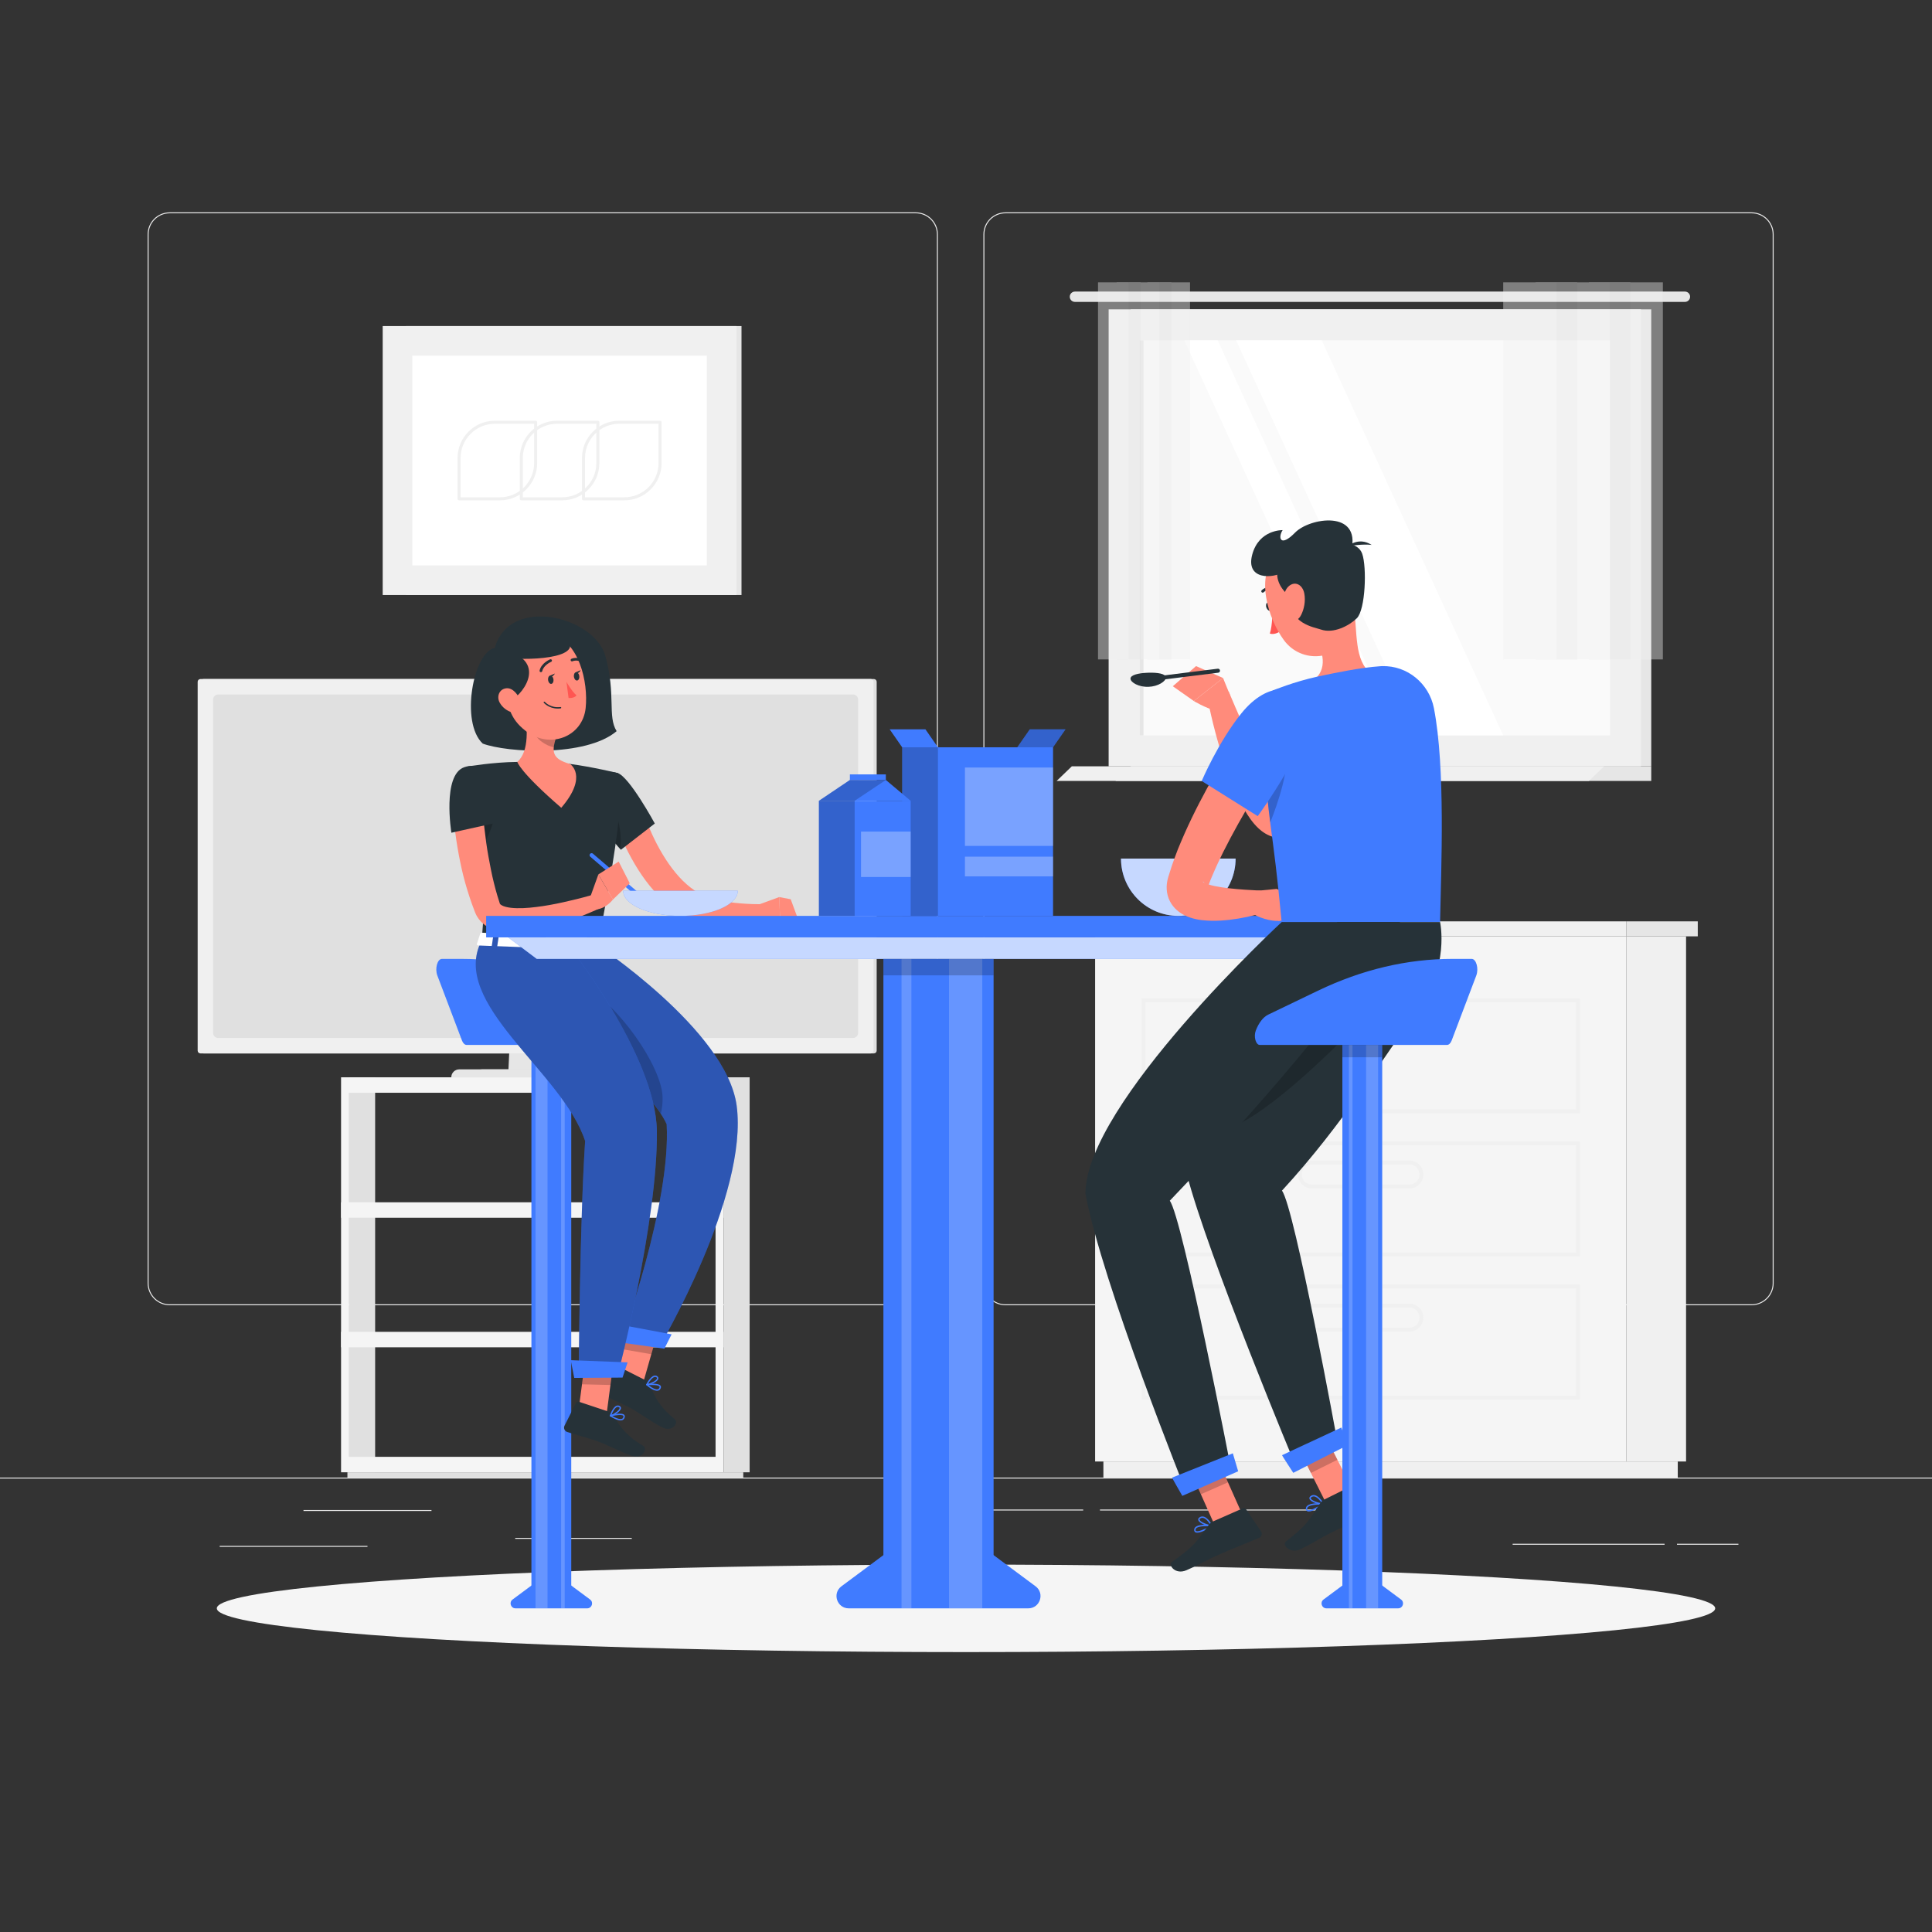 <?xml version="1.0" encoding="UTF-8"?> <svg xmlns="http://www.w3.org/2000/svg" xmlns:xlink="http://www.w3.org/1999/xlink" version="1.1" x="0px" y="0px" viewBox="0 0 500 500" style="enable-background:new 0 0 500 500;" xml:space="preserve"><rect x="0" y="0" width="500" height="500" fill="#333333" stroke="none"/> <g id="Background_Complete"> <g> <rect y="382.398" style="fill:#EBEBEB;" width="500" height="0.25"></rect> <rect x="78.545" y="390.788" style="fill:#EBEBEB;" width="33.122" height="0.25"></rect> <rect x="133.333" y="398" style="fill:#EBEBEB;" width="30.167" height="0.25"></rect> <rect x="56.854" y="400.074" style="fill:#EBEBEB;" width="38.251" height="0.25"></rect> <rect x="434" y="399.528" style="fill:#EBEBEB;" width="15.901" height="0.25"></rect> <rect x="391.471" y="399.528" style="fill:#EBEBEB;" width="39.321" height="0.25"></rect> <rect x="250" y="390.663" style="fill:#EBEBEB;" width="30.333" height="0.25"></rect> <rect x="284.667" y="390.663" style="fill:#EBEBEB;" width="72.095" height="0.25"></rect> <path style="fill:#EBEBEB;" d="M237.014,337.8H43.915c-3.147,0-5.708-2.561-5.708-5.708V60.66c0-3.147,2.561-5.708,5.708-5.708 h193.099c3.146,0,5.707,2.561,5.707,5.708v271.432C242.721,335.239,240.16,337.8,237.014,337.8z M43.915,55.203 c-3.01,0-5.458,2.448-5.458,5.458v271.432c0,3.01,2.448,5.458,5.458,5.458h193.099c3.009,0,5.457-2.448,5.457-5.458V60.66 c0-3.009-2.448-5.458-5.457-5.458H43.915z"></path> <path style="fill:#EBEBEB;" d="M453.31,337.8H260.212c-3.147,0-5.707-2.561-5.707-5.708V60.66c0-3.147,2.561-5.708,5.707-5.708 H453.31c3.148,0,5.708,2.561,5.708,5.708v271.432C459.019,335.239,456.458,337.8,453.31,337.8z M260.212,55.203 c-3.009,0-5.457,2.448-5.457,5.458v271.432c0,3.01,2.448,5.458,5.457,5.458H453.31c3.01,0,5.458-2.448,5.458-5.458V60.66 c0-3.009-2.448-5.458-5.458-5.458H260.212z"></path> </g> <g> <g> <g> <rect x="292.63" y="80.059" transform="matrix(-1 -1.224647e-16 1.224647e-16 -1 719.972 278.379)" style="fill:#E6E6E6;" width="134.712" height="118.261"></rect> <path style="fill:#E6E6E6;" d="M278.194,75.459h157.868c0.738,0,1.337,0.599,1.337,1.337l0,0c0,0.739-0.599,1.337-1.337,1.337 H278.194c-0.739,0-1.337-0.599-1.337-1.337l0,0C276.857,76.057,277.455,75.459,278.194,75.459z"></path> <rect x="286.914" y="80.059" transform="matrix(-1 -1.224647e-16 1.224647e-16 -1 711.585 278.379)" style="fill:#F0F0F0;" width="137.757" height="118.261"></rect> <polygon style="fill:#E6E6E6;" points="292.63,198.32 427.342,198.32 427.342,202.109 288.692,202.109 "></polygon> <polygon style="fill:#F0F0F0;" points="277.391,198.32 415.148,198.32 411.21,202.109 273.453,202.109 "></polygon> <rect x="304.665" y="78.314" transform="matrix(-1.836970e-16 1 -1 -1.836970e-16 494.982 -216.603)" style="fill:#FAFAFA;" width="102.256" height="121.752"></rect> <polygon style="fill:#FFFFFF;" points="389.03,190.318 342.061,88.062 319.889,88.062 366.858,190.318 "></polygon> <polygon style="fill:#FFFFFF;" points="362.095,190.318 315.126,88.062 306.482,88.062 353.451,190.318 "></polygon> <rect x="244.297" y="138.682" transform="matrix(-1.836970e-16 1 -1 -1.836970e-16 434.615 -156.235)" style="fill:#E6E6E6;" width="102.256" height="1.016"></rect> </g> <g style="opacity:0.4;"> <rect x="416.575" y="73.066" transform="matrix(-1 -1.224647e-16 1.224647e-16 -1 846.923 243.723)" style="fill:#F0F0F0;" width="13.773" height="97.592"></rect> <rect x="411.21" y="73.066" transform="matrix(-1 -1.224647e-16 1.224647e-16 -1 833.151 243.723)" style="fill:#E6E6E6;" width="10.73" height="97.592"></rect> <rect x="402.802" y="73.066" transform="matrix(-1 -1.224647e-16 1.224647e-16 -1 819.378 243.723)" style="fill:#F0F0F0;" width="13.773" height="97.592"></rect> <rect x="397.437" y="73.066" transform="matrix(-1 -1.224647e-16 1.224647e-16 -1 805.605 243.723)" style="fill:#E6E6E6;" width="10.73" height="97.592"></rect> <rect x="389.03" y="73.066" transform="matrix(-1 -1.224647e-16 1.224647e-16 -1 791.832 243.723)" style="fill:#F0F0F0;" width="13.773" height="97.592"></rect> </g> <g style="opacity:0.4;"> <rect x="300.042" y="73.066" transform="matrix(-1 -1.224647e-16 1.224647e-16 -1 608.022 243.723)" style="fill:#F0F0F0;" width="7.937" height="97.592"></rect> <rect x="296.951" y="73.066" transform="matrix(-1 -1.224647e-16 1.224647e-16 -1 600.085 243.723)" style="fill:#E6E6E6;" width="6.183" height="97.592"></rect> <rect x="292.106" y="73.066" transform="matrix(-1 -1.224647e-16 1.224647e-16 -1 592.148 243.723)" style="fill:#F0F0F0;" width="7.937" height="97.592"></rect> <rect x="289.014" y="73.066" transform="matrix(-1 -1.224647e-16 1.224647e-16 -1 584.211 243.723)" style="fill:#E6E6E6;" width="6.183" height="97.592"></rect> <rect x="284.169" y="73.066" transform="matrix(-1 -1.224647e-16 1.224647e-16 -1 576.274 243.723)" style="fill:#F0F0F0;" width="7.937" height="97.592"></rect> </g> </g> <g> <rect x="105.094" y="84.384" transform="matrix(-1 -1.224647e-16 1.224647e-16 -1 296.995 238.374)" style="fill:#E6E6E6;" width="86.807" height="69.605"></rect> <rect x="99.042" y="84.384" transform="matrix(-1 -1.224647e-16 1.224647e-16 -1 289.632 238.374)" style="fill:#F0F0F0;" width="91.548" height="69.605"></rect> <rect x="117.683" y="81.082" transform="matrix(-1.836970e-16 1 -1 -1.836970e-16 264.003 -25.63)" style="fill:#FFFFFF;" width="54.266" height="76.209"></rect> <g> <path style="fill:#F0F0F0;" d="M134.911,129.488h10.567c5.316,0,9.641-4.325,9.641-9.641V109.28 c0-0.217-0.176-0.393-0.393-0.393h-10.567c-5.316,0-9.641,4.325-9.641,9.641v10.567 C134.517,129.311,134.693,129.488,134.911,129.488z M154.332,109.673v10.174c0,4.882-3.972,8.854-8.854,8.854h-10.173v-10.174 c0-4.882,3.972-8.854,8.854-8.854H154.332z"></path> </g> <g> <path style="fill:#F0F0F0;" d="M118.811,129.488h10.567c5.316,0,9.641-4.325,9.641-9.641V109.28 c0-0.217-0.176-0.393-0.393-0.393h-10.567c-5.316,0-9.641,4.325-9.641,9.641v10.567 C118.418,129.311,118.594,129.488,118.811,129.488z M138.232,109.673v10.174c0,4.882-3.972,8.854-8.854,8.854h-10.174v-10.174 c0-4.882,3.972-8.854,8.854-8.854H138.232z"></path> </g> <g> <path style="fill:#F0F0F0;" d="M151.01,129.488h10.567c5.316,0,9.641-4.325,9.641-9.641V109.28c0-0.217-0.176-0.393-0.393-0.393 h-10.567c-5.316,0-9.641,4.325-9.641,9.641v10.567C150.617,129.311,150.793,129.488,151.01,129.488z M170.431,109.673v10.174 c0,4.882-3.972,8.854-8.854,8.854h-10.173v-10.174c0-4.882,3.972-8.854,8.854-8.854H170.431z"></path> </g> </g> <g> <g> <rect x="420.869" y="242.323" transform="matrix(-1 -1.224647e-16 1.224647e-16 -1 857.22 620.554)" style="fill:#F0F0F0;" width="15.481" height="135.909"></rect> <rect x="285.56" y="378.232" transform="matrix(-1 -1.224647e-16 1.224647e-16 -1 719.765 760.63)" style="fill:#F0F0F0;" width="148.645" height="4.167"></rect> <rect x="283.415" y="242.323" style="fill:#F5F5F5;" width="137.454" height="135.909"></rect> <path style="fill:#F0F0F0;" d="M408.847,325.166h-113.41v-29.778h113.41V325.166z M296.438,324.166h111.41v-27.778h-111.41 V324.166z"></path> <path style="fill:#F0F0F0;" d="M408.847,362.207h-113.41v-29.778h113.41V362.207z M296.438,361.207h111.41v-27.778h-111.41 V361.207z"></path> <path style="fill:#F0F0F0;" d="M364.762,307.566h-25.239c-1.989,0-3.606-1.618-3.606-3.607c0-1.988,1.618-3.606,3.606-3.606 h25.239c1.988,0,3.606,1.618,3.606,3.606C368.368,305.948,366.75,307.566,364.762,307.566z M339.523,301.353 c-1.437,0-2.606,1.169-2.606,2.606c0,1.437,1.169,2.607,2.606,2.607h25.239c1.437,0,2.606-1.169,2.606-2.607 c0-1.437-1.169-2.606-2.606-2.606H339.523z"></path> <path style="fill:#F0F0F0;" d="M408.847,288.126h-113.41v-29.778h113.41V288.126z M296.438,287.126h111.41v-27.778h-111.41 V287.126z"></path> <path style="fill:#F0F0F0;" d="M364.762,270.526h-25.239c-1.989,0-3.606-1.618-3.606-3.606c0-1.988,1.618-3.606,3.606-3.606 h25.239c1.988,0,3.606,1.618,3.606,3.606C368.368,268.908,366.75,270.526,364.762,270.526z M339.523,264.313 c-1.437,0-2.606,1.169-2.606,2.606c0,1.437,1.169,2.606,2.606,2.606h25.239c1.437,0,2.606-1.169,2.606-2.606 c0-1.437-1.169-2.606-2.606-2.606H339.523z"></path> <path style="fill:#F0F0F0;" d="M364.762,344.606h-25.239c-1.989,0-3.606-1.618-3.606-3.606c0-1.988,1.618-3.606,3.606-3.606 h25.239c1.988,0,3.606,1.618,3.606,3.606C368.368,342.989,366.75,344.606,364.762,344.606z M339.523,338.394 c-1.437,0-2.606,1.169-2.606,2.606s1.169,2.606,2.606,2.606h25.239c1.437,0,2.606-1.169,2.606-2.606s-1.169-2.606-2.606-2.606 H339.523z"></path> </g> <rect x="280.588" y="238.445" transform="matrix(-1 -1.224647e-16 1.224647e-16 -1 701.458 480.768)" style="fill:#F0F0F0;" width="140.281" height="3.877"></rect> <rect x="420.869" y="238.445" style="fill:#E6E6E6;" width="18.515" height="3.877"></rect> </g> <g> <g> <g> <rect x="90.383" y="278.806" transform="matrix(-1 -1.224647e-16 1.224647e-16 -1 187.468 659.834)" style="fill:#E0E0E0;" width="6.702" height="102.222"></rect> <path style="fill:#F5F5F5;" d="M88.267,278.805v102.22h99.035v-102.22H88.267z M185.186,377.025H90.383v-94.22h94.803V377.025z "></path> <path style="fill:#F5F5F5;" d="M88.267,311.151v4h99.035v-4H88.267z"></path> <path style="fill:#F5F5F5;" d="M88.267,344.678v4h99.035v-4H88.267z"></path> <rect x="187.304" y="278.806" transform="matrix(-1 -1.224647e-16 1.224647e-16 -1 381.31 659.834)" style="fill:#E0E0E0;" width="6.702" height="102.222"></rect> </g> <rect x="89.913" y="381.025" style="fill:#E0E0E0;" width="102.447" height="1.373"></rect> </g> <g> <g> <path style="fill:#E0E0E0;" d="M226.163,272.622H52.682c-0.398,0-0.72-0.322-0.72-0.72v-95.449c0-0.398,0.322-0.72,0.72-0.72 h173.481c0.398,0,0.72,0.322,0.72,0.72v95.449C226.883,272.299,226.56,272.622,226.163,272.622z"></path> <polygon style="fill:#E0E0E0;" points="147.065,278.042 132.335,278.042 133.39,254.975 148.12,254.975 "></polygon> <polygon style="fill:#E6E6E6;" points="146.259,278.042 131.529,278.042 132.585,254.975 147.315,254.975 "></polygon> <path style="fill:#F0F0F0;" d="M225.357,272.622H51.876c-0.398,0-0.72-0.322-0.72-0.72v-95.449c0-0.398,0.322-0.72,0.72-0.72 h173.481c0.398,0,0.72,0.322,0.72,0.72v95.449C226.077,272.299,225.755,272.622,225.357,272.622z"></path> <path style="fill:#E0E0E0;" d="M55.156,267.318v-86.282c0-0.72,0.584-1.303,1.304-1.303h164.314 c0.72,0,1.304,0.584,1.304,1.303v86.282c0,0.72-0.584,1.303-1.304,1.303H56.459C55.74,268.622,55.156,268.038,55.156,267.318z"></path> </g> <path style="fill:#E0E0E0;" d="M155.191,276.751h-30.455c-1.134,0-2.054,0.92-2.054,2.054l0,0h34.563l0,0 C157.245,277.67,156.326,276.751,155.191,276.751z"></path> <path style="fill:#E6E6E6;" d="M149.302,276.751h-30.455c-1.134,0-2.054,0.92-2.054,2.054l0,0h34.563l0,0 C151.356,277.67,150.437,276.751,149.302,276.751z"></path> </g> </g> </g> </g> <g id="Background_Simple" style="display:none;"> <g style="display:inline;"> <path style="fill:#407BFF;" d="M200.712,291.834c30.663,11.905,52.769,30.727,88.937,33.085 c28.353,1.849,59.045-0.26,88.638-24.112c28.196-22.725,48.418-52.914,45.068-84.139c-3.311-30.857-26.765-57.416-52.214-66.929 c-13.563-5.07-29.441-3.804-44.64-4.979c-16.763-1.296-29.475-7.932-41.413-17.411c-20.966-16.648-39.426-35.17-72.593-29.78 c-32.489,5.28-61.203,30.94-89.194,55.475c-25.595,22.435-66.844,48.477-70.518,84.196c-3.475,33.784,24.848,61.836,53.016,64.594 C137.174,304.906,171.31,280.418,200.712,291.834z"></path> <path style="opacity:0.9;fill:#FFFFFF;" d="M200.712,291.834c30.663,11.905,52.769,30.727,88.937,33.085 c28.353,1.849,59.045-0.26,88.638-24.112c28.196-22.725,48.418-52.914,45.068-84.139c-3.311-30.857-26.765-57.416-52.214-66.929 c-13.563-5.07-29.441-3.804-44.64-4.979c-16.763-1.296-29.475-7.932-41.413-17.411c-20.966-16.648-39.426-35.17-72.593-29.78 c-32.489,5.28-61.203,30.94-89.194,55.475c-25.595,22.435-66.844,48.477-70.518,84.196c-3.475,33.784,24.848,61.836,53.016,64.594 C137.174,304.906,171.31,280.418,200.712,291.834z"></path> </g> </g> <g id="Shadow_1_"> <ellipse id="_x3C_Path_x3E__135_" style="fill:#F5F5F5;" cx="250" cy="416.238" rx="193.889" ry="11.323"></ellipse> </g> <g id="Character_1"> <g> <g> <g> <rect x="137.532" y="270.425" transform="matrix(-1 -1.224647e-16 1.224647e-16 -1 285.372 682.779)" style="fill:#407BFF;" width="10.309" height="141.929"></rect> <path style="fill:#407BFF;" d="M138.441,409.656h8.489l5.79,4.301c0.979,0.727,0.464,2.281-0.755,2.281h-18.56 c-1.219,0-1.733-1.554-0.755-2.281L138.441,409.656z"></path> <rect x="145.221" y="270.425" transform="matrix(-1 -1.224647e-16 1.224647e-16 -1 291.365 686.663)" style="opacity:0.2;fill:#FFFFFF;" width="0.923" height="145.813"></rect> <rect x="138.59" y="270.425" transform="matrix(-1 -1.224647e-16 1.224647e-16 -1 280.292 686.663)" style="opacity:0.2;fill:#FFFFFF;" width="3.112" height="145.813"></rect> </g> <path style="fill:#407BFF;" d="M169.226,270.425h-48.475c-0.477,0-0.924-0.432-1.199-1.157l-6.366-16.799 c-0.686-1.811,0.009-4.311,1.199-4.311h4.967c11.747,0,23.446,2.769,34.82,8.24l12.844,6.179 c1.306,0.628,2.451,2.093,3.235,4.138l0,0C170.848,268.267,170.251,270.425,169.226,270.425z"></path> <rect x="137.532" y="270.425" transform="matrix(-1 -1.224647e-16 1.224647e-16 -1 285.372 544.044)" style="opacity:0.2;" width="10.309" height="3.194"></rect> </g> <g> <path style="fill:#263238;" d="M128.053,167.667c-5.581,1.111-8.984,19.333-3.116,24.778c6.285,2.333,26.646,3.556,34.646-3.222 c-2.417-3.889-0.13-9.318-2.917-19.472C153.88,159.596,131.91,153.989,128.053,167.667z"></path> <path style="fill:#FF8B7B;" d="M165.576,207.724c0.244,0.812,0.599,1.81,0.922,2.722c0.336,0.932,0.697,1.859,1.079,2.776 c0.772,1.83,1.592,3.638,2.505,5.379c1.832,3.471,4.014,6.718,6.615,9.317c1.307,1.276,2.719,2.417,4.212,3.249 c1.355,0.785,3.095,1.384,4.941,1.787c3.699,0.82,7.862,1.07,11.859,1.07l0.588,3.697c-1.126,0.318-2.17,0.53-3.266,0.735 c-1.085,0.21-2.182,0.352-3.289,0.458c-2.214,0.222-4.472,0.304-6.792,0.095c-2.313-0.223-4.717-0.657-7.134-1.775 c-2.261-1.094-4.243-2.52-6.015-4.115c-3.529-3.21-6.171-7.011-8.348-10.938c-1.092-1.967-2.068-3.978-2.911-6.041 c-0.426-1.029-0.829-2.067-1.206-3.118c-0.386-1.072-0.706-2.071-1.046-3.285L165.576,207.724z"></path> <path style="fill:#263238;" d="M159.801,200.052c3.029,0.841,9.658,13.073,9.658,13.073l-8.769,6.796 c0,0-9.749-10.502-8.459-14.381C153.576,201.499,155.381,198.825,159.801,200.052z"></path> <path style="opacity:0.2;" d="M158.68,209.387c-0.584-0.636-3.7,0.445-4.128,2.74c1.846,2.848,4.256,5.685,5.435,7.01 c0.25,0.24,0.428,0.417,0.532,0.553C161.057,215.385,159.786,210.597,158.68,209.387z"></path> <path style="fill:#FF8B7B;" d="M196.058,234.202l5.607-2.04l0.23,5.7c0,0-2.63,1.43-5.268-0.146L196.058,234.202z"></path> <path style="fill:#263238;" d="M159.925,200.082c0,0,3.471,1.375-5.248,44.447c-11.905-0.459-24.208-0.933-30.001-1.156 c0.974-12.191,1.278-19.719-3.592-45.003c0,0,6.339-1.125,12.804-1.187c5.058-0.049,9.2-0.051,13.623,0.525 C153.342,198.468,159.925,200.082,159.925,200.082z"></path> <path style="opacity:0.2;" d="M121.822,202.273c2.454,1.037,4.874,3.415,5.918,5.888c1.407,3.331-2.316,10.096-3.203,11.616 C124.01,215.059,123.142,209.438,121.822,202.273z"></path> <path style="fill:#FF8B7B;" d="M135.766,183.54c0.69,4.416,1.302,10.836-1.878,13.642c0,0,0.545,2.511,11.366,11.869 c7.1-8.271,2.257-11.344,2.257-11.344c-4.843-1.356-4.64-3.332-3.658-6.705L135.766,183.54z"></path> <path style="opacity:0.2;" d="M139.063,186.585l4.787,4.414c-0.235,0.798-0.426,1.609-0.513,2.402 c-1.857-0.342-4.732-2.046-5.055-4.092C138.129,188.341,138.887,187.033,139.063,186.585z"></path> <path style="fill:#FF8B7B;" d="M130.009,175.585c1.391,7.204,1.826,10.282,5.979,13.532c6.246,4.888,14.79,1.604,15.579-5.87 c0.71-6.727-1.684-17.377-9.169-19.342C135.025,161.97,128.618,168.382,130.009,175.585z"></path> <path style="fill:#263238;" d="M131.91,181.284c2.526-0.494,10.59-9.951-1.327-13.034 C126.5,172.75,126.237,177.985,131.91,181.284z"></path> <path style="fill:#263238;" d="M131.048,170.262c7.453,0.821,21.036-0.262,15.036-5.596 C140.084,159.333,127.928,162.608,131.048,170.262z"></path> <path style="fill:#263238;" d="M141.841,176.006c0.077,0.591,0.453,1.03,0.839,0.979c0.386-0.05,0.637-0.57,0.56-1.162 c-0.077-0.591-0.453-1.03-0.839-0.98C142.015,174.895,141.764,175.415,141.841,176.006z"></path> <path style="fill:#263238;" d="M148.524,175.136c0.077,0.591,0.453,1.03,0.839,0.979c0.386-0.05,0.637-0.57,0.56-1.162 c-0.077-0.591-0.453-1.03-0.839-0.979C148.698,174.025,148.447,174.545,148.524,175.136z"></path> <path style="fill:#263238;" d="M148.918,174.029l1.367-0.594C150.285,173.435,149.701,174.639,148.918,174.029z"></path> <path style="fill:#FF5652;" d="M146.602,176.469c0,0,1.335,2.415,2.599,3.499c-0.686,0.83-2.056,0.67-2.056,0.67L146.602,176.469 z"></path> <path style="fill:#263238;" d="M144.222,183.374c0.278,0.007,0.571-0.008,0.88-0.048c0.096-0.012,0.164-0.1,0.151-0.196 c-0.013-0.096-0.101-0.169-0.196-0.151c-2.597,0.333-4.043-1.318-4.057-1.334c-0.063-0.074-0.173-0.083-0.247-0.02 c-0.073,0.063-0.082,0.174-0.019,0.247C140.79,181.938,141.999,183.322,144.222,183.374z"></path> <path style="fill:#FF8B7B;" d="M129.307,181.814c0.727,1.336,2.002,2.212,3.206,2.548c1.811,0.504,2.715-1.117,2.21-2.825 c-0.455-1.538-1.945-3.653-3.762-3.404C129.171,178.378,128.477,180.287,129.307,181.814z"></path> <path style="fill:#263238;" d="M140.022,173.954c0.147-0.014,0.275-0.12,0.309-0.272c0.356-1.58,2.278-2.392,2.297-2.4 c0.179-0.074,0.264-0.279,0.19-0.458c-0.073-0.178-0.277-0.264-0.458-0.19c-0.093,0.038-2.277,0.963-2.713,2.893 c-0.042,0.189,0.076,0.376,0.265,0.419C139.95,173.956,139.987,173.958,140.022,173.954z"></path> <path style="fill:#263238;" d="M150.869,171.483c0.12,0.003,0.237-0.055,0.305-0.164c0.103-0.164,0.053-0.38-0.111-0.483 c-1.641-1.029-3.117-0.367-3.178-0.338c-0.176,0.081-0.252,0.29-0.171,0.465c0.081,0.175,0.288,0.251,0.464,0.171 c0.059-0.027,1.21-0.522,2.513,0.296C150.747,171.464,150.809,171.481,150.869,171.483z"></path> <g> <polygon style="fill:#FF8B7B;" points="159.142,356.792 166.462,357.824 171.205,341.205 163.885,340.172 "></polygon> <path style="fill:#263238;" d="M167.236,357.303l-7.407-3.756c-0.27-0.137-0.583-0.06-0.755,0.184l-3.815,5.433 c-0.396,0.563-0.165,1.404,0.463,1.708c2.605,1.265,3.926,1.744,7.184,3.396c2.004,1.016,5.71,3.732,8.478,5.135 c2.707,1.372,4.302-1.259,3.276-2.091c-4.604-3.731-5.527-6.701-6.526-9.046C167.952,357.844,167.63,357.503,167.236,357.303z"></path> <g style="opacity:0.2;"> <polygon points="163.883,340.177 171.205,341.209 168.559,350.467 161.299,349.212 "></polygon> </g> <g> <path style="fill:#407BFF;" d="M154.015,244.224c0,0,34.001,22.387,36.63,41.898c3.122,23.165-19.882,62.211-19.882,62.211 l-9.982-1.408c0,0,12.911-35.335,11.751-56.001c-7.94-16.98-46.269-31.314-37.685-47.552L154.015,244.224z"></path> <path style="opacity:0.3;" d="M154.015,244.224c0,0,34.001,22.387,36.63,41.898c3.122,23.165-19.882,62.211-19.882,62.211 l-9.982-1.408c0,0,12.911-35.335,11.751-56.001c-7.94-16.98-46.269-31.314-37.685-47.552L154.015,244.224z"></path> </g> <polygon style="fill:#407BFF;" points="159.557,347.285 171.941,349.031 173.809,345.324 159.334,342.613 "></polygon> <path style="fill:#407BFF;" d="M170.253,359.912c0.029-0.005,0.058-0.012,0.086-0.02c0.323-0.089,0.551-0.324,0.679-0.699 c0.096-0.282,0.005-0.48-0.088-0.596c-0.591-0.736-3.249-0.459-3.55-0.425c-0.075,0.007-0.128,0.056-0.148,0.123 c-0.02,0.067,0.001,0.139,0.055,0.185C168.015,359.095,169.347,360.079,170.253,359.912z M167.843,358.481 c1.066-0.08,2.504-0.052,2.815,0.336c0.039,0.049,0.078,0.123,0.03,0.264c-0.089,0.262-0.234,0.417-0.442,0.474 C169.755,359.698,168.874,359.292,167.843,358.481z"></path> <path style="fill:#407BFF;" d="M167.68,358.487c0.903-0.166,2.481-0.9,2.686-1.638c0.044-0.156,0.062-0.456-0.305-0.702 c-0.233-0.156-0.491-0.196-0.767-0.127c-1.039,0.271-2.01,2.165-2.051,2.246c-0.028,0.056-0.025,0.122,0.009,0.174 c0.034,0.052,0.093,0.083,0.155,0.08C167.489,358.517,167.581,358.506,167.68,358.487z M169.436,356.349 c0.156-0.029,0.298,0.001,0.431,0.09c0.187,0.126,0.185,0.235,0.162,0.317c-0.139,0.498-1.428,1.188-2.309,1.371 c0.357-0.614,1.045-1.605,1.663-1.767C169.401,356.355,169.419,356.352,169.436,356.349z"></path> </g> <path style="opacity:0.2;" d="M150.364,254.78l8.18,20.85c5.02,4.09,9.63,8.26,12.47,12.6c0.32-1.29,0.51-2.74,0.46-4.34 C171.254,276.11,160.144,259.78,150.364,254.78z"></path> <g> <polygon style="fill:#FF8B7B;" points="149.589,366.068 156.981,366.019 159.243,348.884 151.851,348.934 "></polygon> <path style="fill:#263238;" d="M157.671,365.39l-7.877-2.632c-0.287-0.096-0.586,0.026-0.719,0.292l-2.98,5.932 c-0.309,0.615,0.042,1.413,0.708,1.622c2.762,0.87,4.139,1.151,7.603,2.309c2.131,0.712,6.195,2.857,9.138,3.841 c2.878,0.962,4.072-1.874,2.935-2.547c-5.1-3.018-6.447-5.821-7.779-7.994C158.458,365.821,158.09,365.53,157.671,365.39z"></path> <g style="opacity:0.2;"> <polygon points="151.849,348.939 159.244,348.889 157.98,358.434 150.615,358.255 "></polygon> </g> <g> <path style="fill:#407BFF;" d="M146.754,244.224c0,0,23.029,28.841,23.247,48.528c0.26,23.373-10.153,63.249-10.153,63.249 l-10.081,0.067c0,0,0.287-40.117,1.668-60.769c-5.799-17.825-35.344-35.688-26.76-51.926L146.754,244.224z"></path> <path style="opacity:0.3;" d="M146.754,244.224c0,0,23.029,28.841,23.247,48.528c0.26,23.373-10.153,63.249-10.153,63.249 l-10.081,0.067c0,0,0.287-40.117,1.668-60.769c-5.799-17.825-35.344-35.688-26.76-51.926L146.754,244.224z"></path> </g> <polygon style="fill:#407BFF;" points="148.61,356.603 161.115,356.519 162.421,352.579 147.706,352.013 "></polygon> <path style="fill:#407BFF;" d="M161.037,367.53c0.028-0.009,0.055-0.02,0.083-0.032c0.306-0.136,0.498-0.401,0.57-0.791 c0.054-0.293-0.065-0.476-0.174-0.577c-0.693-0.641-3.281,0.021-3.574,0.098c-0.074,0.018-0.118,0.074-0.129,0.144 c-0.01,0.069,0.021,0.138,0.081,0.175C158.704,367.049,160.165,367.827,161.037,367.53z M158.443,366.467 c1.043-0.235,2.469-0.417,2.834-0.08c0.046,0.042,0.095,0.11,0.068,0.257c-0.05,0.272-0.171,0.447-0.368,0.534 C160.513,367.391,159.582,367.118,158.443,366.467z"></path> <path style="fill:#407BFF;" d="M158.283,366.497c0.869-0.296,2.323-1.253,2.418-2.013c0.02-0.161-0.005-0.46-0.404-0.65 c-0.253-0.12-0.514-0.122-0.777-0.013c-0.988,0.42-1.672,2.436-1.7,2.521c-0.02,0.059-0.007,0.124,0.035,0.171 c0.041,0.047,0.104,0.068,0.165,0.056C158.098,366.554,158.188,366.53,158.283,366.497z M159.707,364.124 c0.151-0.051,0.295-0.043,0.44,0.026c0.204,0.097,0.217,0.206,0.207,0.29c-0.064,0.513-1.239,1.384-2.084,1.694 c0.263-0.659,0.799-1.741,1.387-1.991C159.674,364.136,159.691,364.13,159.707,364.124z"></path> </g> <path style="fill:#263238;" d="M142.235,174.899l1.367-0.594C143.602,174.305,143.018,175.509,142.235,174.899z"></path> <g> <path style="fill:#FFFFFF;" d="M124.295,241.595l-0.871,2.656c-0.113,0.204,0.126,0.426,0.472,0.44l30.877,1.19 c0.271,0.01,0.5-0.113,0.523-0.283l0.374-2.675c0.026-0.185-0.202-0.352-0.498-0.363l-30.38-1.171 C124.568,241.38,124.367,241.463,124.295,241.595z"></path> </g> <g> <path style="fill:#407BFF;" d="M128.344,245.153l-0.814-0.031c-0.162-0.006-0.282-0.094-0.267-0.196l0.516-3.474 c0.015-0.102,0.16-0.18,0.322-0.173l0.814,0.031c0.162,0.006,0.282,0.094,0.267,0.196l-0.516,3.474 C128.651,245.081,128.506,245.159,128.344,245.153z"></path> <path style="opacity:0.3;" d="M128.344,245.153l-0.814-0.031c-0.162-0.006-0.282-0.094-0.267-0.196l0.516-3.474 c0.015-0.102,0.16-0.18,0.322-0.173l0.814,0.031c0.162,0.006,0.282,0.094,0.267,0.196l-0.516,3.474 C128.651,245.081,128.506,245.159,128.344,245.153z"></path> </g> <g> <path style="fill:#407BFF;" d="M152.475,246.083l-0.814-0.031c-0.162-0.006-0.282-0.095-0.267-0.196l0.516-3.474 c0.015-0.102,0.16-0.18,0.322-0.173l0.814,0.031c0.162,0.006,0.282,0.095,0.267,0.196l-0.516,3.474 C152.782,246.011,152.637,246.089,152.475,246.083z"></path> <path style="opacity:0.3;" d="M152.475,246.083l-0.814-0.031c-0.162-0.006-0.282-0.095-0.267-0.196l0.516-3.474 c0.015-0.102,0.16-0.18,0.322-0.173l0.814,0.031c0.162,0.006,0.282,0.095,0.267,0.196l-0.516,3.474 C152.782,246.011,152.637,246.089,152.475,246.083z"></path> </g> <g> <path style="fill:#407BFF;" d="M140.46,245.62l-0.814-0.031c-0.162-0.006-0.282-0.095-0.267-0.196l0.516-3.474 c0.015-0.102,0.16-0.18,0.322-0.174l0.814,0.031c0.162,0.006,0.282,0.095,0.267,0.196l-0.516,3.474 C140.767,245.548,140.622,245.626,140.46,245.62z"></path> <path style="opacity:0.3;" d="M140.46,245.62l-0.814-0.031c-0.162-0.006-0.282-0.095-0.267-0.196l0.516-3.474 c0.015-0.102,0.16-0.18,0.322-0.174l0.814,0.031c0.162,0.006,0.282,0.095,0.267,0.196l-0.516,3.474 C140.767,245.548,140.622,245.626,140.46,245.62z"></path> </g> <g> <polygon style="fill:#FF8B7B;" points="204.636,232.728 206.462,237.683 201.894,237.863 201.665,232.163 "></polygon> </g> <path style="fill:#FF8B7B;" d="M152.683,232.342l2.173-6.046l3.777,6.5c0,0-2.232,2.965-5.273,2.522L152.683,232.342z"></path> <path style="fill:#FF8B7B;" d="M124.756,207.579c0.147,2.221,0.342,4.654,0.635,6.979c0.266,2.35,0.581,4.697,0.999,7.016 c0.435,2.314,0.851,4.634,1.425,6.897c0.272,1.137,0.587,2.258,0.914,3.372l0.519,1.658l0.065,0.208l0.018,0.048 c0.002,0.03,0.014,0.048,0.02,0.068c0.01,0.043,0.035,0.073,0.057,0.121c0.1,0.164,0.624,0.532,1.457,0.742 c0.819,0.222,1.842,0.329,2.903,0.349c2.141,0.057,4.452-0.203,6.762-0.546c2.318-0.348,4.654-0.831,6.98-1.394 c2.33-0.523,4.682-1.167,6.959-1.806l1.367,3.486c-4.568,2.158-9.217,3.882-14.167,5.195c-2.479,0.642-5.024,1.143-7.779,1.312 c-1.382,0.066-2.82,0.051-4.396-0.239c-1.539-0.301-3.401-0.874-5.001-2.504c-0.382-0.41-0.739-0.862-1.023-1.356 c-0.145-0.246-0.279-0.497-0.386-0.753l-0.16-0.375l-0.085-0.226l-0.678-1.811c-0.429-1.212-0.843-2.429-1.209-3.654 c-0.76-2.446-1.374-4.915-1.875-7.403c-0.508-2.486-0.927-4.98-1.25-7.488c-0.294-2.533-0.551-4.977-0.625-7.644L124.756,207.579 z"></path> <path style="fill:#263238;" d="M120.15,198.553c-5.763,2.002-3.331,16.957-3.331,16.957l13.217-2.935 c0,0-0.337-6.302-2.463-9.794C125.397,199.206,123.329,197.448,120.15,198.553z"></path> <path style="fill:#407BFF;" d="M164.732,231.794c-0.12,0-0.241-0.041-0.339-0.125l-11.627-9.955 c-0.219-0.187-0.244-0.517-0.057-0.735c0.187-0.219,0.516-0.245,0.735-0.057l11.628,9.955c0.219,0.187,0.244,0.517,0.057,0.735 C165.025,231.733,164.879,231.794,164.732,231.794z"></path> <polygon style="fill:#FF8B7B;" points="160.113,222.98 162.98,228.593 158.633,232.796 154.856,226.296 "></polygon> </g> <g> <path style="fill:#407BFF;" d="M161.278,230.54c0,3.585,6.639,6.491,14.829,6.491c8.19,0,14.829-2.906,14.829-6.491H161.278z"></path> <path style="opacity:0.7;fill:#FFFFFF;" d="M161.278,230.54c0,3.585,6.639,6.491,14.829,6.491c8.19,0,14.829-2.906,14.829-6.491 H161.278z"></path> </g> </g> </g> <g id="Table"> <g> <g> <rect x="125.818" y="237.031" style="fill:#407BFF;" width="234.13" height="5.563"></rect> <rect x="228.626" y="248.158" style="fill:#407BFF;" width="28.513" height="164.239"></rect> <g> <polygon style="fill:#407BFF;" points="346.859,248.158 138.906,248.158 131.514,242.594 354.252,242.594 "></polygon> <polygon style="opacity:0.7;fill:#FFFFFF;" points="346.859,248.158 138.906,248.158 131.514,242.594 354.252,242.594 "></polygon> </g> <path style="fill:#407BFF;" d="M253.507,399.763h-21.248l-14.492,10.766c-2.449,1.819-1.162,5.709,1.889,5.709h46.455 c3.051,0,4.338-3.89,1.889-5.709L253.507,399.763z"></path> <rect x="233.319" y="248.158" style="opacity:0.2;fill:#FFFFFF;" width="2.552" height="168.08"></rect> <rect x="245.605" y="248.158" style="opacity:0.2;fill:#FFFFFF;" width="8.608" height="168.08"></rect> <rect x="228.626" y="248.158" style="opacity:0.2;" width="28.513" height="4.26"></rect> </g> <g> <rect x="233.477" y="193.397" style="fill:#407BFF;" width="39.052" height="43.634"></rect> <polygon style="fill:#407BFF;" points="239.502,188.749 230.244,188.749 233.477,193.397 242.735,193.397 "></polygon> <g> <polygon style="fill:#407BFF;" points="266.504,188.749 275.761,188.749 272.529,193.397 263.271,193.397 "></polygon> <polygon style="opacity:0.2;" points="266.504,188.749 275.761,188.749 272.529,193.397 263.271,193.397 "></polygon> </g> <rect x="249.727" y="198.64" style="opacity:0.3;fill:#FFFFFF;" width="22.801" height="20.277"></rect> <rect x="249.727" y="221.705" style="opacity:0.3;fill:#FFFFFF;" width="22.801" height="5.101"></rect> <rect x="233.477" y="193.397" style="opacity:0.2;" width="9.258" height="43.634"></rect> </g> <g> <rect x="211.928" y="207.249" style="fill:#407BFF;" width="23.753" height="29.781"></rect> <polygon style="fill:#407BFF;" points="229.258,201.855 219.949,201.855 211.928,207.249 235.682,207.249 "></polygon> <rect x="219.949" y="200.413" style="fill:#407BFF;" width="9.309" height="1.442"></rect> <polygon style="opacity:0.2;" points="229.258,201.855 219.949,201.855 211.928,207.249 221.186,207.249 "></polygon> <rect x="222.834" y="215.214" style="opacity:0.3;fill:#FFFFFF;" width="12.847" height="11.751"></rect> <rect x="211.928" y="207.249" style="opacity:0.2;" width="9.258" height="29.781"></rect> </g> </g> </g> <g id="Character_2"> <g> <g> <path style="fill:#407BFF;" d="M290.115,222.202c0,8.19,6.639,14.829,14.829,14.829c8.19,0,14.829-6.639,14.829-14.829H290.115z"></path> <path style="opacity:0.7;fill:#FFFFFF;" d="M290.115,222.202c0,8.19,6.639,14.829,14.829,14.829 c8.19,0,14.829-6.639,14.829-14.829H290.115z"></path> </g> <g> <g> <path style="fill:#FF8B7B;" d="M318.391,180.045l-1.864-4.575l-7.571,5.948c0,0,2.809,1.738,5.835,2.575 c1.264,0.349,2.576-0.372,2.937-1.632L318.391,180.045z"></path> <polygon style="fill:#FF8B7B;" points="309.535,172.387 303.521,177.601 308.956,181.418 316.527,175.47 "></polygon> <path style="fill:#263238;" d="M301.725,175.33c0.034,0.96-1.969,2.331-4.496,2.42c-2.527,0.089-4.621-1.138-4.655-2.098 c-0.034-0.96,2-1.462,4.527-1.551C299.628,174.012,301.691,174.37,301.725,175.33z"></path> <path style="fill:#263238;" d="M300.026,175.992c-0.259,0-0.484-0.193-0.517-0.457c-0.036-0.286,0.167-0.546,0.453-0.582 l15.189-1.893c0.289-0.035,0.547,0.167,0.582,0.453c0.036,0.286-0.167,0.546-0.453,0.582l-15.189,1.893 C300.069,175.99,300.048,175.992,300.026,175.992z"></path> </g> <path style="fill:#FF8B7B;" d="M358.78,186.553c-0.378,0.859-0.696,1.531-1.053,2.277c-0.353,0.725-0.725,1.433-1.095,2.142 c-0.747,1.413-1.522,2.808-2.329,4.189c-1.632,2.749-3.405,5.436-5.381,8.026c-1.971,2.596-4.134,5.1-6.625,7.436 c-1.244,1.17-2.559,2.296-4.018,3.329c-0.732,0.514-1.469,1.024-2.268,1.489l-0.59,0.353l-0.277,0.155l-0.395,0.201 c-0.258,0.13-0.538,0.247-0.851,0.346c-1.186,0.422-2.634,0.494-3.753,0.254c-1.127-0.222-2.051-0.648-2.721-1.061 c-0.694-0.423-1.238-0.856-1.691-1.279c-0.909-0.848-1.551-1.656-2.123-2.44c-1.126-1.568-1.945-3.065-2.701-4.556 c-1.47-2.985-2.612-5.928-3.642-8.891c-2.053-5.924-3.585-11.85-4.81-17.943l5.518-1.632c2.304,5.48,4.732,11.005,7.274,16.276 c1.289,2.624,2.624,5.213,4.077,7.528c0.713,1.152,1.47,2.248,2.196,3.074c0.356,0.408,0.713,0.745,0.939,0.899 c0.21,0.19,0.316,0.026-0.483-0.186c-0.377-0.087-1.042-0.077-1.519,0.087l-0.33,0.126c-0.049,0.021-0.097,0.045-0.143,0.072 l-0.068,0.042l0.037-0.027l0.363-0.262c0.487-0.333,0.966-0.728,1.443-1.12c0.954-0.794,1.878-1.713,2.79-2.663 c1.819-1.914,3.502-4.109,5.114-6.384c1.593-2.296,3.112-4.696,4.535-7.169c0.723-1.23,1.42-2.478,2.09-3.738l0.98-1.894 c0.317-0.608,0.664-1.295,0.914-1.813L358.78,186.553z"></path> <g> <path style="fill:#407BFF;" d="M367.289,180.764c1.628,7.123-12.721,22.406-12.721,22.406l-15.361-9.003 c0,0,4.62-7.989,10.684-15.083C356.246,171.652,365.625,173.481,367.289,180.764z"></path> </g> </g> <g> <path style="fill:#FF8B7B;" d="M333.416,191.99c-1.463,2.24-3.007,4.611-4.473,6.949c-1.472,2.354-2.919,4.722-4.349,7.094 c-2.838,4.754-5.561,9.561-7.998,14.417c-0.623,1.213-1.16,2.437-1.747,3.655c-0.537,1.217-1.087,2.438-1.581,3.656l-0.697,1.824 l-0.175,0.456l-0.088,0.228c-0.01,0.024-0.002-0.014-0.008-0.018c-0.003-0.065,0.001-0.202-0.024-0.487 c-0.028-0.27-0.129-0.65-0.307-0.951c-0.174-0.305-0.383-0.505-0.511-0.588c-0.267-0.161-0.173,0.021,0.105,0.17 c0.573,0.327,1.683,0.696,2.841,0.926c1.174,0.233,2.454,0.444,3.764,0.575c2.611,0.296,5.418,0.459,8.104,0.59l0.827,5.694 c-2.933,0.88-5.788,1.493-8.846,1.861c-1.524,0.159-3.082,0.297-4.73,0.253c-1.656-0.055-3.374-0.134-5.458-0.81 c-1.039-0.359-2.233-0.839-3.534-1.977c-0.639-0.571-1.288-1.342-1.768-2.286c-0.486-0.939-0.753-2.021-0.814-2.999 c-0.068-0.995,0.057-1.84,0.224-2.59l0.135-0.53l0.086-0.274l0.173-0.548l0.696-2.193c0.489-1.441,1.021-2.842,1.553-4.249 c0.581-1.365,1.128-2.762,1.742-4.101c2.399-5.4,5.112-10.558,7.993-15.593c1.44-2.518,2.931-4.999,4.484-7.44 c1.551-2.462,3.088-4.851,4.81-7.301L333.416,191.99z"></path> <polygon style="fill:#FF8B7B;" points="330.363,230.055 330.823,238.328 339.621,237.748 336.1,232.119 "></polygon> <path style="fill:#FF8B7B;" d="M325.299,230.54l5.064-0.485l2.704,4.469c0.805,1.705-0.36,3.706-2.243,3.804 c-1.854,0.097-5.118-0.755-7.226-2.225L325.299,230.54z"></path> <path style="fill:#263238;" d="M329.098,156.692c0.237,0.571,0.132,1.171-0.234,1.341c-0.367,0.169-0.857-0.156-1.094-0.728 s-0.132-1.172,0.234-1.341C328.371,155.795,328.861,156.121,329.098,156.692z"></path> <path style="fill:#FF5652;" d="M329.282,157.84c0,0,0.093,3.885-0.651,6.123c1.385,0.485,2.894-0.725,2.894-0.725L329.282,157.84 z"></path> <path style="fill:#263238;" d="M326.848,153.375c0.07-0.013,0.137-0.047,0.191-0.101c0.04-0.04,0.985-0.965,2.52-0.646 c0.194,0.041,0.388-0.085,0.429-0.281c0.041-0.196-0.085-0.389-0.281-0.43c-1.935-0.403-3.135,0.796-3.185,0.847 c-0.14,0.143-0.137,0.371,0.005,0.512C326.614,153.364,326.735,153.396,326.848,153.375z"></path> <path style="fill:#FF8B7B;" d="M350.356,157.041c0.96,6.235,0.062,14.16,4.464,17.142c0,0-0.676,5.912-10.916,7.828 c-11.259,2.107-6.211-4.623-6.211-4.623c5.927-2.628,5.091-7.191,3.385-11.303L350.356,157.041z"></path> <path style="fill:#407BFF;" d="M309.85,396.656c-0.2,0-0.373-0.036-0.506-0.117c-0.163-0.099-0.345-0.309-0.286-0.748 c0.208-1.564,4.105-1.154,4.549-1.102c0.075,0.009,0.137,0.063,0.155,0.136c0.019,0.073-0.01,0.15-0.072,0.193 C312.968,395.523,310.976,396.656,309.85,396.656z M312.131,394.974c-1.215,0-2.621,0.17-2.713,0.866 c-0.039,0.295,0.073,0.364,0.116,0.39c0.496,0.299,2.28-0.46,3.517-1.225C312.778,394.986,312.461,394.974,312.131,394.974z"></path> <path style="fill:#407BFF;" d="M313.586,395.051c-0.001,0-0.001,0-0.002,0c-1.008-0.014-3.255-0.793-3.478-1.664 c-0.053-0.206-0.022-0.503,0.423-0.756c0.327-0.186,0.678-0.225,1.045-0.114c1.188,0.356,2.135,2.192,2.174,2.27 c0.029,0.057,0.026,0.124-0.007,0.178C313.707,395.019,313.648,395.051,313.586,395.051z M311.173,392.819 c-0.161,0-0.315,0.042-0.466,0.128c-0.297,0.169-0.262,0.306-0.25,0.351c0.135,0.526,1.734,1.223,2.805,1.365 c-0.308-0.516-1.013-1.564-1.793-1.798C311.367,392.835,311.269,392.819,311.173,392.819z"></path> <polygon style="fill:#FF8B7B;" points="321.297,391.472 314.284,394.562 307.058,378.353 314.07,375.263 "></polygon> <path style="fill:#263238;" d="M314.004,393.716l7.659-3.374c0.287-0.126,0.615-0.033,0.79,0.224l3.891,5.729 c0.403,0.594,0.159,1.433-0.507,1.713c-2.782,1.169-6.839,2.763-10.311,4.293c-4.06,1.789-3.706,1.97-8.467,4.068 c-2.879,1.268-4.848-1.34-3.749-2.139c5.004-3.637,5.66-4.154,9.226-9.215C312.922,394.466,313.399,393.982,314.004,393.716z"></path> <g> <path style="fill:#407BFF;" d="M328.733,212.871c1.107,8.482,1.688,12.556,2.961,25.762h40.996 c0.289-14.074,1.417-39.912-1.595-55.365c-1.244-6.384-6.893-11.055-13.395-10.876c-0.162,0.004-0.314,0.011-0.455,0.021 c-5.22,0.363-11.798,1.724-16.329,2.705c-5.978,1.298-11.518,3.571-11.518,3.571s-3.012,4.2-1.877,22.002 C327.747,204.206,328.131,208.237,328.733,212.871z"></path> </g> <path style="opacity:0.2;" d="M328.733,212.871c1.905-4.798,5.256-14.369,3.99-19.425l-5.201,7.246 C327.747,204.206,328.131,208.237,328.733,212.871z"></path> <g> <path style="fill:#407BFF;" d="M338.23,184.583c1.536,7.133-12.73,26.635-12.73,26.635l-14.499-9.095 c0,0,4.252-10.055,10.32-17.575C328.098,176.148,336.5,176.548,338.23,184.583z"></path> </g> <g> <polygon style="opacity:0.2;" points="307.061,378.357 310.785,386.712 317.801,383.621 314.077,375.266 "></polygon> </g> <path style="fill:#FF8B7B;" d="M347.314,146.843c2.492,7.211,4.309,11.291,2.324,16.499c-2.986,7.833-12.829,8.547-17.383,2.303 c-4.099-5.62-7.485-16.468-1.898-22.374C335.862,137.452,344.823,139.632,347.314,146.843z"></path> <path style="fill:#263238;" d="M333.985,154.447c-2.956-2.086-4.173-5.448-3.014-7.708c1.159-2.26,8.577-5.737,12.228-6.085 c3.651-0.348,8.231-0.507,9.341,2.666c1.217,3.477,0.854,14.468-1.402,16.691c-1.933,1.904-6.027,4.067-9.33,2.898 C340.157,162.324,333.348,161.402,333.985,154.447z"></path> <path style="fill:#263238;" d="M332.551,147.884c-3.26,1.999-10.214,2.173-8.476-4.346c1.739-6.52,7.867-6.346,7.867-6.346 c-1.26,1.956-0.609,4.564,3.216,0.652c3.825-3.912,17.082-5.911,14.561,4.607C346.835,154.484,332.551,147.884,332.551,147.884z"></path> <path style="fill:#263238;" d="M348.734,141.466c0,0,2.738-2.695,6.259-0.435C353.254,140.771,349.821,141.118,348.734,141.466z"></path> <path style="fill:#FF8B7B;" d="M337.556,153.61c0.366,1.976-0.066,4.057-0.833,5.556c-1.154,2.255-3.096,1.611-3.919-0.499 c-0.741-1.899-1.034-5.361,0.674-6.911C335.161,150.229,337.138,151.35,337.556,153.61z"></path> <path style="fill:#407BFF;" d="M338.713,391.175c-0.169,0-0.317-0.029-0.438-0.095c-0.168-0.091-0.359-0.292-0.321-0.733 c0.136-1.572,4.046-1.344,4.493-1.313c0.075,0.005,0.139,0.057,0.161,0.128c0.022,0.072-0.003,0.15-0.063,0.196 C341.832,389.908,339.825,391.175,338.713,391.175z M341.632,389.371c-1.297,0-3.244,0.177-3.315,1.006 c-0.025,0.297,0.09,0.36,0.133,0.384c0.506,0.275,2.256-0.566,3.456-1.388C341.819,389.372,341.727,389.371,341.632,389.371z"></path> <path style="fill:#407BFF;" d="M342.367,389.397c-1.041,0-3.22-0.661-3.478-1.5c-0.063-0.203-0.046-0.503,0.388-0.775 c0.318-0.202,0.667-0.257,1.039-0.163c1.203,0.301,2.234,2.09,2.277,2.166c0.031,0.055,0.032,0.123,0,0.178 c-0.031,0.056-0.089,0.091-0.152,0.093C342.417,389.397,342.392,389.397,342.367,389.397z M339.972,387.278 c-0.176,0-0.342,0.05-0.502,0.15c-0.289,0.183-0.248,0.317-0.234,0.362c0.159,0.52,1.789,1.141,2.865,1.232 c-0.332-0.501-1.085-1.515-1.875-1.712C340.139,387.289,340.055,387.278,339.972,387.278z"></path> <polygon style="fill:#FF8B7B;" points="349.98,385.462 343.118,388.875 335.146,373.019 342.007,369.607 "></polygon> <path style="fill:#263238;" d="M342.799,388.042l7.493-3.727c0.281-0.139,0.613-0.062,0.799,0.187l4.153,5.542 c0.43,0.574,0.225,1.424-0.427,1.735c-2.724,1.298-6.703,3.079-10.1,4.768c-3.973,1.976-3.407,2.028-8.065,4.345 c-2.817,1.401-4.905-1.113-3.844-1.962c4.829-3.866,5.257-4.299,8.584-9.521C341.753,388.842,342.207,388.337,342.799,388.042z"></path> <g> <polygon style="opacity:0.2;" points="335.149,373.023 339.258,381.196 346.122,377.782 342.014,369.609 "></polygon> </g> <path style="fill:#263238;" d="M346.11,238.633c0,0-35.068,42.383-39.049,64.927c5.434,21.211,28.462,76.295,28.462,76.295 l10.733-5.992c0,0-11.215-61.435-14.484-65.724c16.18-17.587,26.29-34.751,34.871-46.247c8.663-11.605,6.048-23.259,6.048-23.259 H346.11z"></path> <path style="opacity:0.2;" d="M316,292.5c9.598-1.465,29-20.833,35.333-27.333c6.333-6.5-11.272-13.5-11.272-13.5L316,292.5z"></path> <path style="fill:#263238;" d="M331.697,238.633c0,0-50.723,46.889-50.792,70.259c4.306,23.187,26.255,77.709,26.255,77.709 l11.528-5.97c0,0-12.678-65.596-15.948-69.884c44.666-46.747,59.593-72.114,59.593-72.114H331.697z"></path> <g> <path style="fill:#407BFF;" d="M303.332,382.409c-0.055,0.024,2.653,4.721,2.653,4.721l14.451-6.367l-1.379-4.649 L303.332,382.409z"></path> </g> <g> <path style="fill:#407BFF;" d="M331.787,376.604c-0.053,0.027,2.911,4.566,2.911,4.566l14.076-7.159l-1.635-4.565 L331.787,376.604z"></path> </g> </g> <g> <g> <rect x="347.406" y="270.425" style="fill:#407BFF;" width="10.309" height="141.929"></rect> <path style="fill:#407BFF;" d="M356.805,409.656h-8.489l-5.79,4.301c-0.979,0.727-0.464,2.281,0.755,2.281h18.56 c1.219,0,1.733-1.554,0.755-2.281L356.805,409.656z"></path> <rect x="349.102" y="270.425" style="opacity:0.2;fill:#FFFFFF;" width="0.923" height="145.813"></rect> <rect x="353.544" y="270.425" style="opacity:0.2;fill:#FFFFFF;" width="3.112" height="145.813"></rect> </g> <path style="fill:#407BFF;" d="M326.02,270.425h48.475c0.477,0,0.924-0.432,1.199-1.157l6.366-16.799 c0.686-1.811-0.009-4.311-1.199-4.311h-4.967c-11.747,0-23.446,2.769-34.82,8.24l-12.844,6.179 c-1.306,0.628-2.451,2.093-3.235,4.138l0,0C324.399,268.267,324.995,270.425,326.02,270.425z"></path> <rect x="347.406" y="270.425" style="opacity:0.2;" width="10.309" height="3.194"></rect> </g> </g> </g> </svg> 